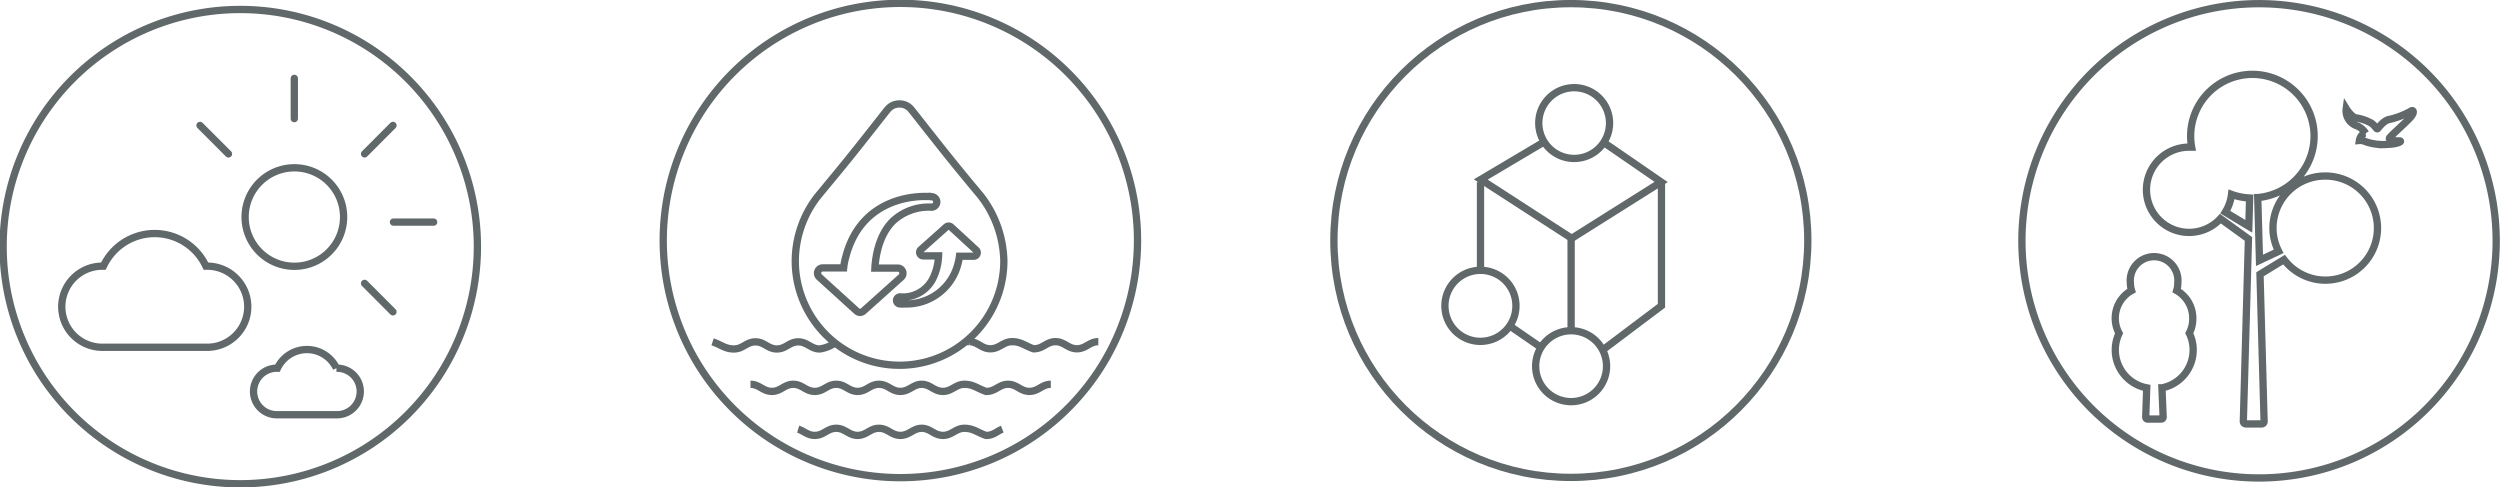 <svg xmlns="http://www.w3.org/2000/svg" viewBox="0 0 400.61 78.06"><defs><style>.cls-1,.cls-2{fill:none;stroke:#60686a;stroke-width:1.17px}.cls-1{stroke-miterlimit:10}.cls-2{stroke-linecap:round;stroke-linejoin:round}</style></defs><title>focus-areas</title><g id="Layer_2" data-name="Layer 2"><g id="Layer_1-2" data-name="Layer 1"><path class="cls-1" d="M76.5 39.52a38 38 0 1 1-38-38 38 38 0 0 1 38 38z"/><path class="cls-2" d="M58.42 45.41l4.55 4.56M36.61 24.66l-4.56-4.56m31 15.49h6.44M58.42 24.66l4.55-4.56m-15.81-1.09v-6.45"/><path class="cls-1" d="M54 59h-.09a5.23 5.23 0 0 0-9.45 0h-.1a3.73 3.73 0 0 0 0 7.46H54A3.73 3.73 0 0 0 54 59zM33.2 42.65H33a9.07 9.07 0 0 0-16.43 0h-.17a6.49 6.49 0 1 0 0 13h16.8a6.49 6.49 0 1 0 0-13zm21.86-7.88a7.89 7.89 0 1 1-7.89-7.88 7.88 7.88 0 0 1 7.89 7.88zM351.38 51a5.11 5.11 0 0 0-2.58-4.44 4.14 4.14 0 0 0 .18-1.22 3.82 3.82 0 1 0-7.6 0 4.15 4.15 0 0 0 .19 1.22 5.07 5.07 0 0 0-2 6.85 6.18 6.18 0 0 0 4.43 8.74l-.16 4.66s0 .34.29.34h2.2c.33 0 .3-.37.3-.37l-.19-4.63a6.19 6.19 0 0 0 5-6.07 6 6 0 0 0-.62-2.69 5 5 0 0 0 .56-2.39zm5.21-17a6.9 6.9 0 0 0 1-2.85 9.9 9.9 0 0 0 2.9.58l-.13 4.54z"/><path class="cls-1" d="M372.58 28.21a8.35 8.35 0 0 0-8.35 8.35 8.15 8.15 0 0 0 .91 3.72l-3.07 1.44-.28-10.06a9.89 9.89 0 1 0-10.59-8.08h-.39a6.83 6.83 0 1 0 5 11.46l4.49 3.25-.82 29.23a.46.46 0 0 0 .11.29.4.4 0 0 0 .29.12h2.53a.4.4 0 0 0 .29-.12.41.41 0 0 0 .11-.29l-.66-23.57L366 41.6a8.34 8.34 0 1 0 6.62-13.39zm8.49-7.66s.95-1.32 1.86-1.42a12.76 12.76 0 0 0 3.4-1.32c.39-.27.62.16 0 .91s-3 2.83-3.38 3.32 1 .55 1.53.54-.08.48-1.82.55a8.68 8.68 0 0 1-3.58-.42 1.87 1.87 0 0 0-1-.2s.16-1.09 1-1.15a3.08 3.08 0 0 0-1.37-1.19 2.53 2.53 0 0 1-1.74-2.75 5.06 5.06 0 0 0 1.31 1.43 7.52 7.52 0 0 1 2.73.89c.79.6.82 1.11 1.06.81z"/><path class="cls-1" d="M400 38.54A38 38 0 1 1 362 .59a38 38 0 0 1 38 37.95z"/><ellipse class="cls-1" cx="251.72" cy="38.54" rx="37.97" ry="37.96"/><path class="cls-1" d="M247.44 22.73l-10.16 6.03 14.57 9.43 14.34-9.03-9.19-6.32"/><path class="cls-1" d="M257.92 19.7a5.67 5.67 0 1 1-5.66-5.65 5.67 5.67 0 0 1 5.66 5.65zm-20.68 9.49v14.13m4.66 8.89l5.04 3.47m9.84.43l9.46-7.12v-19.8"/><path class="cls-1" d="M257.44 58.71a5.68 5.68 0 1 1-5.68-5.71 5.68 5.68 0 0 1 5.68 5.71zM242.92 49a5.69 5.69 0 1 1-5.68-5.68 5.68 5.68 0 0 1 5.68 5.68zm8.84-10.79V53.4m-69.48-14.86a38 38 0 1 1-37.95-38 38 38 0 0 1 37.95 38z"/><path class="cls-1" d="M157.16 31.39c-3.73-4.49-4.58-5.5-11-13.67l-.06-.06a2.37 2.37 0 0 0-2-1 2.37 2.37 0 0 0-1.95 1l-.06.06c-5.64 7.18-6 7.63-11 13.67a16.91 16.91 0 0 0-3.65 10.43 16.71 16.71 0 1 0 33.42 0 17.59 17.59 0 0 0-3.7-10.43z"/><path class="cls-1" d="M144.93 48.7a4.37 4.37 0 0 1-.74 0 .56.56 0 0 1 .07-1.12 5.38 5.38 0 0 0 5.2-2.89 9.1 9.1 0 0 0 .94-3.69h-2.47a.56.56 0 0 1-.52-.37.54.54 0 0 1 .15-.62l4.08-3.64a.62.62 0 0 1 .38-.14.55.55 0 0 1 .38.15l4 3.68a.57.57 0 0 1-.39 1h-2.26a7 7 0 0 1-.22 1.11 8.5 8.5 0 0 1-8.6 6.53zm-7.09 1.36a.81.81 0 0 1-.56-.22l-6-5.45a.84.84 0 0 1 .57-1.46h3.34a10.23 10.23 0 0 1 .33-1.72c2.33-9.09 10.37-9.75 12.78-9.73.66 0 1.08.05 1.1.05a.84.84 0 0 1-.11 1.67 8.42 8.42 0 0 0-6.22 2.24c-2.26 2.25-2.77 5.71-2.87 7.52h3.66a.83.83 0 0 1 .78.54.84.84 0 0 1-.23.92l-6 5.38a.89.89 0 0 1-.57.26zm22.77 18.71c-.83.32-1.44 1-2.5 1H158c-1.34-.44-2-1.13-3.43-1.14s-2.06 1.16-3.49 1.14-2-1.13-3.37-1.14-2 1.14-3.43 1.14-2-1.14-3.43-1.14-2 1.14-3.42 1.14-2-1.14-3.43-1.14-2 1.15-3.45 1.14c-1.12 0-1.74-.72-2.65-1m40.49-7.19c-1.41 0-2 1.14-3.43 1.14s-2-1.14-3.42-1.14-2 1.14-3.43 1.14H158c-1.34-.44-2-1.13-3.43-1.14s-2.06 1.16-3.49 1.14-2-1.13-3.37-1.14-2 1.14-3.43 1.14-2-1.14-3.43-1.14-2 1.14-3.42 1.14-2-1.14-3.43-1.14-2 1.15-3.45 1.14-2-1.14-3.43-1.14-2 1.14-3.43 1.14-2-1.14-3.43-1.14M176 54.75c-1.41 0-2 1.14-3.43 1.14s-2-1.14-3.43-1.14-2 1.13-3.43 1.14h-.1c-1.33-.45-2-1.14-3.43-1.14s-2.05 1.15-3.49 1.14-2-1.14-3.36-1.14a1.87 1.87 0 0 0-.48 0m-21.12.25a5.62 5.62 0 0 1-2.38.92c-1.41 0-2-1.14-3.43-1.14s-2 1.14-3.43 1.14-2-1.14-3.43-1.14-2 1.13-3.43 1.14-2.1-.7-3.44-1.14"/></g></g></svg>